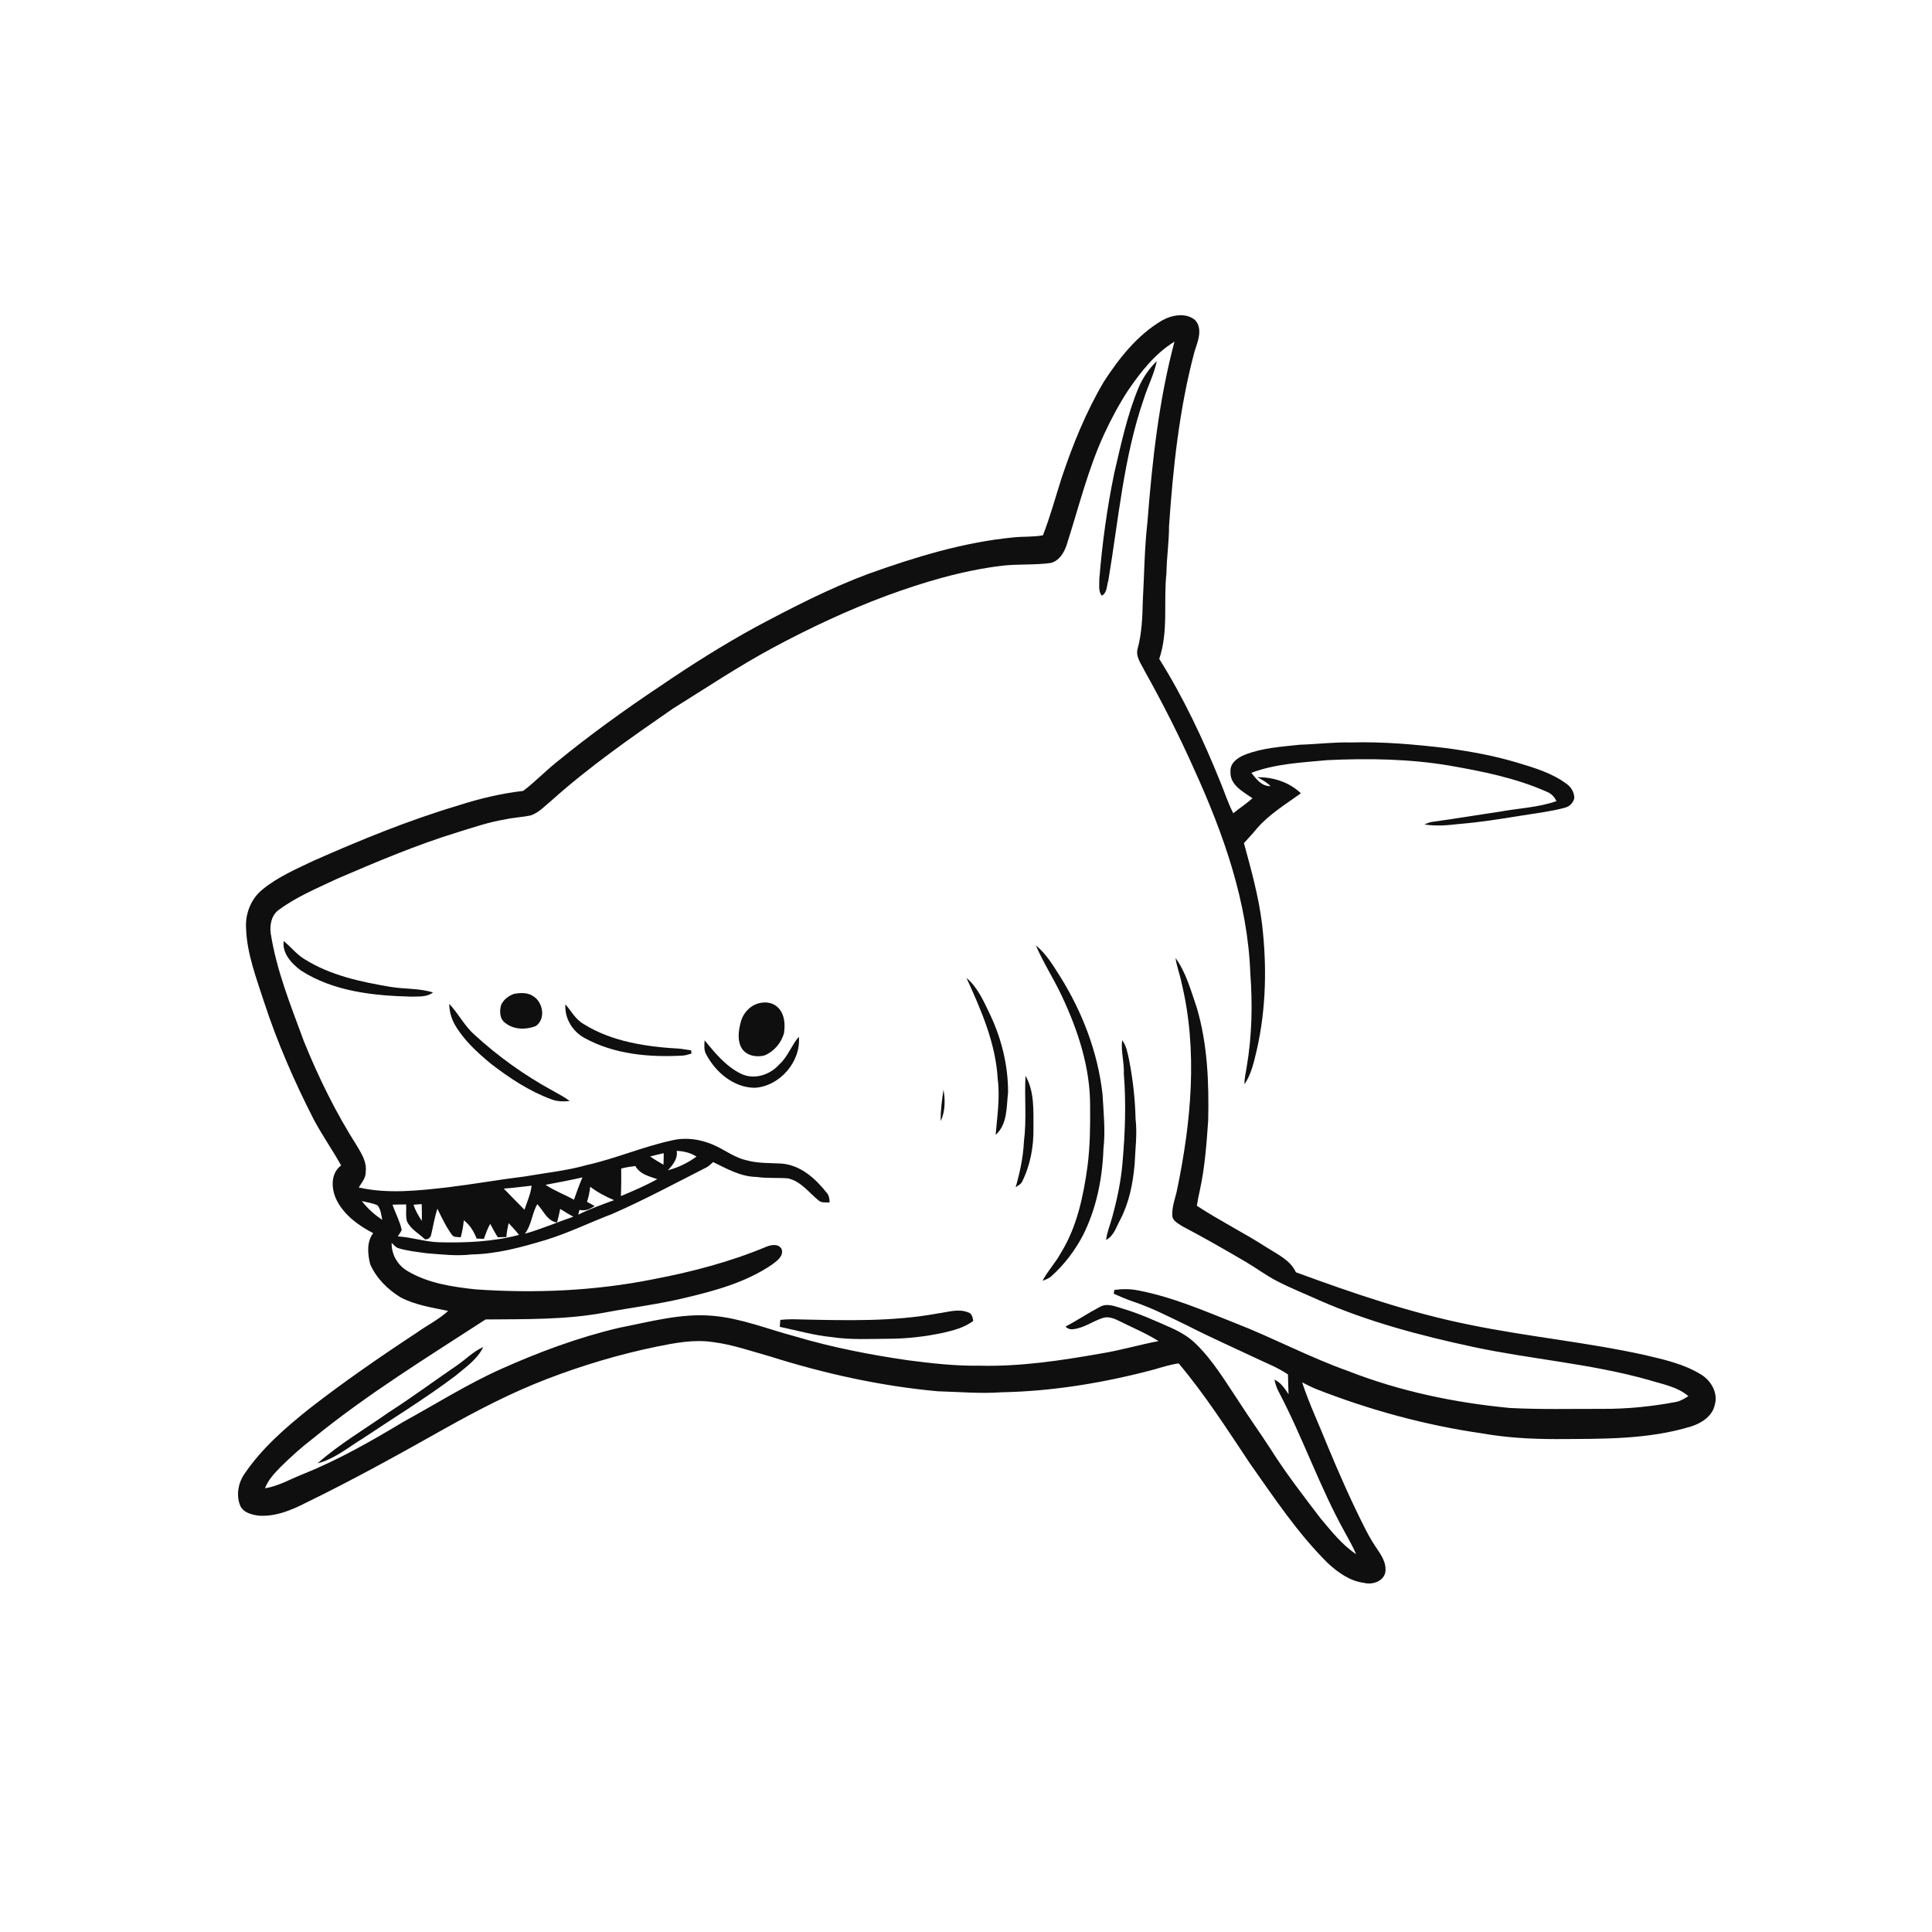 <svg xmlns="http://www.w3.org/2000/svg" width="1024pt" height="1024pt" viewBox="0 0 1024 1024" version="1.1">
<g id="#ffffffff">
<path fill="#ffffff" opacity="0" d=" M 0.00 0.00 L 1024.00 0.00 L 1024.00 1024.00 L 0.00 1024.00 L 0.00 0.00 M 615.81 169.91 C 602.83 177.57 593.25 189.74 585.13 202.19 C 575.60 218.29 568.55 235.73 562.64 253.43 C 559.42 263.55 556.64 273.82 552.78 283.72 C 547.64 284.68 542.38 284.28 537.20 284.83 C 510.77 287.36 485.21 295.23 460.30 304.13 C 439.62 311.85 419.96 321.97 400.51 332.35 C 383.07 341.90 366.25 352.52 349.82 363.73 C 330.95 376.31 312.53 389.61 294.97 403.98 C 288.90 408.83 283.50 414.51 277.31 419.19 C 265.54 420.56 253.98 423.32 242.71 426.97 C 216.47 434.79 191.11 445.20 166.10 456.25 C 156.87 460.68 147.29 464.78 139.29 471.31 C 133.11 476.18 129.91 484.22 130.42 492.01 C 130.87 505.54 135.86 518.35 139.96 531.09 C 147.00 552.60 156.07 573.39 166.38 593.52 C 170.81 601.79 176.21 609.49 180.79 617.68 C 174.90 622.18 175.55 630.58 178.64 636.52 C 182.75 644.30 190.17 649.64 197.81 653.60 C 194.26 658.24 194.87 664.61 196.17 669.96 C 199.39 677.42 205.46 683.47 212.35 687.65 C 220.16 691.74 229.01 693.03 237.54 694.82 C 232.42 699.48 226.17 702.55 220.57 706.56 C 201.19 719.31 182.08 732.51 163.77 746.77 C 151.25 756.79 138.92 767.50 129.81 780.84 C 126.31 785.70 125.03 792.28 127.27 797.93 C 128.86 801.70 133.25 802.78 136.92 803.31 C 145.71 804.01 154.16 800.57 161.84 796.65 C 187.04 784.40 211.55 770.80 235.96 757.06 C 253.38 747.33 271.15 738.08 289.81 730.93 C 308.67 723.66 328.11 717.87 347.89 713.77 C 357.76 711.78 367.91 709.79 377.99 711.35 C 388.23 712.63 398.02 716.11 407.93 718.87 C 436.90 728.02 466.73 734.64 497.00 737.40 C 508.33 737.72 519.67 738.76 531.00 737.93 C 558.30 737.40 585.42 732.84 611.78 725.85 C 616.04 724.58 620.30 723.25 624.72 722.63 C 638.71 739.24 650.42 757.56 662.45 775.59 C 675.29 793.82 687.74 812.57 703.63 828.36 C 709.06 833.41 715.45 838.02 723.01 838.97 C 727.20 840.05 732.73 838.37 734.12 833.90 C 735.13 829.73 733.00 825.65 730.77 822.28 C 728.26 818.66 725.93 814.92 723.95 810.98 C 716.52 796.46 709.94 781.53 703.69 766.47 C 699.20 755.21 693.96 744.21 690.16 732.69 C 692.67 733.93 695.14 735.25 697.75 736.29 C 726.01 747.34 755.47 755.40 785.53 759.72 C 798.54 762.03 811.77 762.75 824.98 762.75 C 848.80 762.60 873.15 763.10 896.18 756.10 C 901.74 754.35 907.63 750.65 908.88 744.54 C 910.71 738.26 906.87 731.72 901.55 728.49 C 892.60 722.98 882.18 720.63 872.07 718.26 C 841.29 711.43 809.83 708.51 778.97 702.16 C 747.46 695.85 716.96 685.38 686.86 674.34 C 683.92 667.91 677.26 664.93 671.64 661.33 C 659.48 653.46 646.46 647.04 634.36 639.08 C 634.76 636.29 635.34 633.54 635.96 630.80 C 638.61 618.68 639.49 606.29 640.36 593.95 C 640.81 573.85 640.04 553.41 634.29 534.00 C 631.18 525.03 628.72 515.57 623.07 507.77 C 623.65 512.30 625.42 516.57 626.27 521.05 C 634.93 556.94 631.34 594.47 623.95 630.25 C 623.08 634.79 621.14 639.18 621.35 643.89 C 621.14 647.06 624.60 648.53 626.82 650.03 C 638.12 655.95 649.18 662.32 660.19 668.76 C 665.83 672.05 671.05 676.03 676.88 679.02 C 684.25 682.82 691.96 685.88 699.51 689.30 C 725.54 700.70 753.15 707.95 780.86 713.91 C 811.61 720.47 843.19 722.77 873.53 731.32 C 880.83 733.58 888.86 734.90 894.88 739.97 C 892.82 741.27 890.71 742.62 888.28 743.06 C 875.34 745.52 862.18 746.81 849.01 746.73 C 832.74 746.69 816.45 747.12 800.20 746.25 C 771.00 743.48 741.94 737.40 714.57 726.69 C 694.12 719.44 674.94 709.16 654.75 701.29 C 637.93 694.62 621.15 687.36 603.29 683.96 C 599.12 683.10 594.83 683.11 590.63 683.68 C 590.55 684.18 590.39 685.20 590.31 685.71 C 593.81 687.22 597.29 688.78 600.91 689.98 C 610.96 693.35 620.37 698.28 629.90 702.86 C 641.49 708.80 653.40 714.06 665.17 719.62 C 671.05 722.46 677.23 724.77 682.65 728.48 C 682.69 731.98 682.84 735.47 682.96 738.98 C 680.96 735.95 678.88 732.78 675.48 731.21 C 675.98 733.56 676.72 735.90 677.92 738.01 C 690.66 762.25 699.53 788.34 712.88 812.28 C 714.91 816.06 717.11 819.77 718.79 823.75 C 711.33 818.82 705.78 811.69 700.07 804.95 C 690.80 792.82 681.43 780.72 673.28 767.78 C 667.93 759.51 662.17 751.51 656.86 743.21 C 649.67 732.53 643.08 721.25 633.78 712.21 C 629.98 708.50 625.34 705.80 620.51 703.67 C 612.25 700.03 604.01 696.26 595.33 693.69 C 591.30 692.53 586.78 690.36 582.78 692.78 C 576.64 696.00 570.87 699.90 564.73 703.13 C 565.94 704.31 567.36 704.75 569.00 704.47 C 574.60 703.83 579.21 700.26 584.47 698.55 C 587.68 697.52 590.89 698.96 593.71 700.40 C 600.53 703.81 607.60 706.74 614.06 710.81 C 603.83 712.73 593.85 715.74 583.56 717.38 C 562.25 721.14 540.70 724.39 519.01 723.84 C 506.44 724.04 493.94 722.61 481.49 721.01 C 461.25 718.08 441.10 714.18 421.48 708.34 C 407.06 704.52 393.03 698.77 378.06 697.43 C 361.10 695.87 344.55 700.57 328.07 703.78 C 306.53 708.86 285.68 716.60 265.50 725.63 C 247.54 733.70 230.87 744.24 213.62 753.69 C 196.49 764.03 179.00 773.94 160.39 781.40 C 153.80 784.01 147.52 787.69 140.45 788.83 C 142.09 784.41 145.39 780.94 148.62 777.62 C 154.16 772.14 159.96 766.92 166.16 762.19 C 194.83 738.84 226.42 719.44 257.36 699.34 C 278.58 699.13 300.00 699.60 320.96 695.61 C 334.92 692.98 349.05 691.29 362.88 687.94 C 378.98 684.12 395.42 679.69 409.23 670.22 C 411.78 668.32 415.33 665.89 414.36 662.21 C 412.80 658.92 408.51 659.74 405.79 660.96 C 386.68 668.89 366.56 674.17 346.26 678.02 C 315.30 684.24 283.47 685.57 252.01 683.39 C 239.72 682.03 226.96 680.19 216.16 673.77 C 210.83 670.76 207.42 664.91 207.58 658.78 C 208.73 659.73 209.65 661.13 211.16 661.57 C 216.04 663.06 221.15 663.54 226.19 664.25 C 234.11 664.87 242.06 665.83 249.99 664.88 C 263.34 664.64 276.31 661.08 289.02 657.28 C 301.21 653.57 312.67 647.91 324.55 643.39 C 341.61 635.91 358.04 627.09 374.62 618.65 C 375.88 617.94 376.89 616.89 377.94 615.92 C 385.26 619.44 392.67 623.74 401.03 623.80 C 406.54 624.63 412.11 624.10 417.64 624.56 C 424.44 626.05 428.70 632.05 433.83 636.23 C 435.44 637.71 437.72 637.23 439.71 637.29 C 439.68 635.40 439.40 633.45 438.04 632.03 C 432.12 624.52 424.06 617.37 414.07 616.71 C 407.96 616.37 401.75 616.64 395.79 615.01 C 389.84 613.74 384.91 610.01 379.52 607.44 C 372.30 603.98 363.99 602.56 356.12 604.43 C 340.83 607.75 326.36 614.05 311.09 617.48 C 300.35 620.52 289.19 621.62 278.22 623.54 C 264.62 625.20 251.13 627.61 237.52 629.28 C 221.84 631.05 205.72 632.91 190.13 629.39 C 191.72 626.79 193.99 624.28 193.82 621.02 C 194.49 616.07 191.77 611.68 189.36 607.62 C 178.17 590.08 168.93 571.32 161.12 552.05 C 154.24 533.32 146.62 514.64 143.50 494.82 C 142.83 490.22 143.91 484.80 148.01 482.07 C 157.44 475.15 168.33 470.68 178.83 465.70 C 199.84 456.68 220.94 447.72 242.82 441.03 C 250.97 438.47 259.11 435.75 267.56 434.33 C 272.10 433.31 276.79 433.15 281.34 432.18 C 285.68 430.69 288.83 427.13 292.30 424.30 C 312.35 406.34 334.50 390.90 356.61 375.61 C 374.33 364.58 391.70 352.95 410.11 343.09 C 429.39 332.75 449.25 323.45 469.74 315.79 C 489.65 308.48 510.14 302.38 531.25 299.83 C 539.76 298.86 548.40 299.56 556.90 298.39 C 561.34 297.28 563.89 293.09 565.28 289.03 C 571.63 269.33 576.52 249.05 585.18 230.17 C 588.90 222.18 593.04 214.37 597.86 206.99 C 604.60 197.13 612.17 187.41 622.50 181.08 C 614.15 212.38 610.68 244.70 608.15 276.91 C 606.56 290.86 606.48 304.92 605.69 318.93 C 605.54 327.15 605.16 335.43 603.08 343.43 C 601.61 347.80 604.77 351.68 606.57 355.41 C 616.15 372.52 625.03 390.01 633.01 407.93 C 648.50 442.02 661.35 478.23 662.70 516.00 C 663.93 532.47 663.57 549.10 660.79 565.40 C 660.35 568.49 659.50 571.53 659.62 574.68 C 663.25 569.27 664.62 562.80 666.11 556.56 C 671.12 534.59 671.53 511.74 668.87 489.43 C 667.06 474.96 663.14 460.90 659.31 446.87 C 661.62 444.32 664.00 441.83 666.15 439.14 C 672.73 431.53 681.43 426.30 689.49 420.46 C 683.37 414.56 674.81 411.82 666.42 411.96 C 668.92 413.25 671.43 414.64 673.43 416.67 C 668.66 416.83 665.88 412.89 663.23 409.61 C 676.06 404.76 689.99 404.17 703.51 402.89 C 725.17 401.87 746.99 402.19 768.41 405.81 C 785.82 408.86 803.37 412.36 819.62 419.55 C 822.02 420.46 823.90 422.27 824.96 424.62 C 815.17 428.05 804.66 428.38 794.53 430.27 C 783.04 431.94 771.59 433.90 760.09 435.46 C 758.28 435.59 756.59 436.27 754.97 436.98 C 760.99 437.95 767.16 437.47 773.19 436.74 C 784.19 435.85 795.09 434.12 805.98 432.35 C 813.77 431.09 821.65 430.18 829.29 428.14 C 831.85 427.58 833.85 425.51 834.43 422.96 C 834.36 420.04 832.83 417.26 830.47 415.57 C 822.66 409.70 813.14 406.91 803.92 404.14 C 791.84 400.52 779.40 398.29 766.94 396.56 C 750.03 394.57 733.05 393.02 716.00 393.52 C 706.97 393.29 698.01 394.45 689.00 394.71 C 679.18 395.81 669.08 396.36 659.80 400.03 C 656.03 401.53 651.78 404.44 652.19 409.05 C 651.79 416.05 658.93 419.67 663.85 423.09 C 660.64 425.97 657.00 428.32 653.66 431.04 C 650.89 425.72 649.09 419.99 646.81 414.47 C 637.71 391.94 627.34 369.85 614.42 349.23 C 619.41 334.56 616.60 318.83 618.24 303.71 C 618.36 295.42 619.63 287.21 619.61 278.92 C 621.74 247.82 625.05 216.58 633.11 186.37 C 634.80 181.09 637.73 174.39 633.39 169.61 C 628.46 165.52 620.98 166.95 615.81 169.91 M 603.47 205.43 C 597.41 220.02 594.15 235.53 590.56 250.85 C 586.74 269.37 584.18 288.13 582.66 306.97 C 582.75 309.89 582.00 313.21 583.94 315.72 C 586.82 314.34 586.55 310.38 587.44 307.69 C 592.86 275.38 595.52 242.31 606.32 211.16 C 608.43 204.51 611.72 198.24 613.15 191.37 C 609.02 195.35 605.75 200.18 603.47 205.43 M 150.35 498.77 C 149.50 505.40 154.63 510.81 159.56 514.43 C 176.84 525.53 197.96 527.75 218.02 528.24 C 221.88 528.08 226.27 528.60 229.49 526.03 C 222.15 523.69 214.30 524.33 206.77 523.03 C 191.14 520.39 175.17 516.98 161.55 508.47 C 157.24 505.95 154.21 501.86 150.35 498.77 M 549.02 501.07 C 553.03 510.38 558.61 518.92 562.89 528.11 C 571.37 546.22 577.84 565.81 577.78 586.01 C 577.88 596.67 577.78 607.36 576.43 617.94 C 574.23 633.93 570.87 650.27 562.23 664.16 C 559.45 669.34 555.26 673.60 552.59 678.83 C 554.24 678.23 555.96 677.62 557.27 676.38 C 564.08 670.32 569.66 662.93 573.91 654.89 C 581.08 640.73 584.29 624.78 584.85 609.00 C 585.94 599.35 584.91 589.67 584.37 580.03 C 581.88 557.71 573.63 536.26 561.72 517.30 C 558.06 511.50 554.42 505.45 549.02 501.07 M 512.25 518.30 C 520.02 535.35 527.78 552.98 528.81 571.95 C 530.11 581.81 528.51 591.71 527.71 601.52 C 534.08 595.81 533.39 586.77 534.30 579.03 C 534.33 564.94 530.95 550.93 524.97 538.19 C 521.57 531.11 518.38 523.50 512.25 518.30 M 272.51 526.76 C 269.59 527.74 266.96 529.75 265.62 532.57 C 264.69 535.83 264.75 540.03 267.80 542.19 C 272.32 545.82 278.75 545.88 283.95 543.85 C 289.31 540.20 287.92 531.49 282.87 528.18 C 279.92 525.97 275.95 526.13 272.51 526.76 M 402.54 531.67 C 397.46 532.82 393.59 537.25 392.48 542.25 C 391.37 546.64 390.72 551.79 393.26 555.83 C 395.91 559.67 401.16 560.57 405.42 559.34 C 410.30 557.21 414.09 552.74 415.53 547.63 C 416.21 543.10 415.95 537.87 412.67 534.34 C 410.16 531.51 406.08 530.79 402.54 531.67 M 238.12 532.09 C 238.11 535.89 239.17 539.61 240.98 542.93 C 245.72 551.24 252.89 557.74 260.17 563.80 C 270.05 571.41 280.59 578.40 292.36 582.71 C 295.43 583.87 298.76 583.89 301.98 583.56 C 299.11 581.45 295.98 579.77 292.87 578.06 C 277.97 569.91 264.03 559.97 251.53 548.47 C 246.15 543.77 243.01 537.21 238.12 532.09 M 299.68 532.32 C 299.13 539.63 303.41 546.67 309.77 550.13 C 325.58 558.87 344.20 560.48 361.94 559.48 C 363.51 559.36 365.00 558.83 366.51 558.42 C 366.46 557.99 366.36 557.13 366.31 556.70 C 364.48 556.45 362.66 556.16 360.84 555.88 C 343.13 554.85 324.62 552.34 309.29 542.73 C 305.04 540.31 302.78 535.88 299.68 532.32 M 413.10 564.10 C 408.18 569.72 399.72 572.51 392.74 569.11 C 384.75 565.21 378.99 558.13 373.45 551.39 C 373.33 553.88 372.98 556.59 374.31 558.86 C 379.34 568.36 388.83 576.45 400.03 576.55 C 413.29 575.76 424.61 562.71 423.41 549.48 C 419.50 554.01 417.62 560.02 413.10 564.10 M 594.76 551.32 C 594.02 557.23 595.93 563.02 595.65 568.95 C 596.88 584.49 596.37 600.12 595.01 615.63 C 594.22 625.72 592.11 635.67 589.42 645.42 C 588.37 649.34 586.69 653.13 586.26 657.20 C 590.40 655.06 591.64 650.31 593.73 646.51 C 598.48 637.42 600.49 627.20 601.38 617.06 C 601.71 609.04 602.82 601.02 601.87 593.00 C 601.64 582.53 600.45 572.09 598.45 561.81 C 597.65 558.18 597.06 554.35 594.76 551.32 M 543.54 570.19 C 542.92 581.79 544.21 593.49 542.70 605.05 C 542.32 613.29 540.58 621.38 538.32 629.29 C 539.43 628.42 540.85 627.81 541.61 626.58 C 546.05 617.78 547.90 607.85 547.75 598.05 C 547.71 588.72 548.35 578.54 543.54 570.19 M 498.61 594.21 C 501.00 588.99 501.06 583.12 500.06 577.56 C 499.27 583.07 498.44 588.62 498.61 594.21 M 497.02 696.15 C 473.29 700.52 449.07 699.86 425.06 699.35 C 421.23 699.20 417.39 699.15 413.58 699.57 C 413.49 700.79 413.40 702.01 413.31 703.25 C 422.46 705.17 431.51 707.78 440.84 708.69 C 450.82 710.19 460.95 709.64 471.00 709.57 C 480.65 709.56 490.28 708.43 499.71 706.44 C 505.35 705.13 511.18 703.68 515.86 700.09 C 515.50 698.38 515.21 696.17 513.23 695.62 C 507.98 693.45 502.35 695.48 497.02 696.15 M 241.88 723.91 C 229.80 732.15 218.06 740.89 205.73 748.77 C 193.18 757.59 179.83 765.41 168.30 775.59 C 177.34 773.32 184.58 767.10 192.38 762.35 C 208.74 751.41 225.58 741.14 241.30 729.28 C 246.73 724.72 252.99 720.54 256.14 713.93 C 250.79 716.33 246.68 720.65 241.88 723.91 Z" />
<path fill="#ffffff" opacity="0" d=" M 358.67 609.98 C 362.37 610.13 366.00 610.99 369.14 613.02 C 364.62 616.36 359.42 618.85 353.98 620.27 C 356.65 617.39 359.31 614.22 358.67 609.98 Z" />
<path fill="#ffffff" opacity="0" d=" M 344.56 612.97 C 346.96 612.36 349.36 611.71 351.79 611.21 C 351.79 613.23 351.74 615.27 351.66 617.32 C 349.25 615.94 346.86 614.53 344.56 612.97 Z" />
<path fill="#ffffff" opacity="0" d=" M 329.25 619.34 C 331.71 618.71 334.23 618.33 336.75 618.02 C 339.10 622.37 344.07 623.47 348.37 624.97 C 342.17 628.41 335.64 631.20 329.11 633.94 C 329.26 629.07 329.33 624.20 329.25 619.34 Z" />
<path fill="#ffffff" opacity="0" d=" M 289.15 627.98 C 295.69 626.74 302.23 625.52 308.71 624.05 C 307.00 627.91 305.66 631.92 304.21 635.88 C 299.26 633.11 293.87 631.16 289.15 627.98 Z" />
<path fill="#ffffff" opacity="0" d=" M 266.99 629.97 C 271.93 629.66 276.84 628.94 281.76 628.44 C 281.26 632.89 279.38 636.97 277.97 641.17 C 274.32 637.42 270.59 633.76 266.99 629.97 Z" />
<path fill="#ffffff" opacity="0" d=" M 312.83 628.99 C 316.68 631.97 321.02 634.20 325.47 636.11 C 319.05 638.46 312.60 640.76 306.47 643.80 C 306.69 642.95 306.91 642.10 307.14 641.26 C 310.09 641.97 312.79 640.92 315.16 639.19 C 313.82 638.44 312.47 637.72 311.13 637.01 C 311.98 634.40 312.53 631.72 312.83 628.99 Z" />
<path fill="#ffffff" opacity="0" d=" M 191.76 636.58 C 194.54 637.30 197.48 637.60 200.10 638.86 C 201.85 641.01 202.04 643.89 202.61 646.51 C 198.44 643.86 194.81 640.45 191.76 636.58 Z" />
<path fill="#ffffff" opacity="0" d=" M 208.03 638.51 C 210.44 638.41 212.85 638.38 215.27 638.38 C 215.45 641.36 214.90 644.44 215.71 647.34 C 217.66 651.52 221.98 653.75 225.20 656.84 C 226.75 657.15 228.26 655.93 228.52 654.43 C 229.61 649.83 230.35 645.15 231.83 640.65 C 234.15 645.37 236.40 650.21 239.53 654.47 C 240.55 656.01 242.62 655.49 244.19 655.82 C 245.00 652.85 245.56 649.83 245.82 646.78 C 249.08 649.24 251.16 652.70 252.62 656.46 C 253.58 656.50 255.50 656.57 256.46 656.61 C 257.47 653.91 258.36 651.15 259.83 648.66 C 261.10 651.07 262.38 653.47 263.85 655.77 C 265.36 655.73 266.88 655.70 268.40 655.67 C 268.53 653.17 269.04 650.71 269.61 648.29 C 271.51 650.29 273.37 652.33 275.07 654.52 C 261.38 658.13 247.11 658.78 233.01 658.44 C 225.50 658.28 218.30 655.74 210.83 655.32 C 211.56 654.19 212.38 653.10 212.92 651.88 C 211.92 647.22 209.57 642.99 208.03 638.51 Z" />
<path fill="#ffffff" opacity="0" d=" M 219.16 638.52 C 220.61 638.40 222.06 638.30 223.51 638.21 C 223.60 641.17 223.66 644.14 223.58 647.11 C 221.78 644.42 220.16 641.61 219.16 638.52 Z" />
<path fill="#ffffff" opacity="0" d=" M 278.21 653.90 C 281.76 649.29 281.90 643.21 284.77 638.24 C 288.06 641.64 290.03 647.22 295.25 647.97 C 295.88 645.58 296.46 643.18 296.92 640.76 C 299.23 642.15 301.48 643.63 303.89 644.86 C 295.31 647.81 286.96 651.45 278.21 653.90 Z" />
</g>
<g id="#0f0f0fff">
<path fill="#0f0f0f" opacity="1.00" d=" M 615.81 169.91 C 620.98 166.95 628.46 165.52 633.39 169.61 C 637.73 174.39 634.80 181.09 633.11 186.37 C 625.05 216.58 621.74 247.82 619.61 278.92 C 619.63 287.21 618.36 295.42 618.24 303.71 C 616.60 318.83 619.41 334.56 614.42 349.23 C 627.34 369.85 637.71 391.94 646.81 414.47 C 649.09 419.99 650.89 425.72 653.66 431.04 C 657.00 428.32 660.64 425.97 663.85 423.09 C 658.93 419.67 651.79 416.05 652.19 409.05 C 651.78 404.44 656.03 401.53 659.80 400.03 C 669.08 396.36 679.18 395.81 689.00 394.71 C 698.01 394.45 706.97 393.29 716.00 393.52 C 733.05 393.02 750.03 394.57 766.94 396.56 C 779.40 398.29 791.84 400.52 803.92 404.14 C 813.14 406.91 822.66 409.70 830.47 415.57 C 832.83 417.26 834.36 420.04 834.43 422.96 C 833.85 425.51 831.85 427.58 829.29 428.14 C 821.65 430.18 813.77 431.09 805.98 432.35 C 795.09 434.12 784.19 435.85 773.19 436.74 C 767.16 437.47 760.99 437.95 754.97 436.98 C 756.59 436.27 758.28 435.59 760.09 435.46 C 771.59 433.90 783.04 431.94 794.53 430.27 C 804.66 428.38 815.17 428.05 824.96 424.62 C 823.90 422.27 822.02 420.46 819.62 419.55 C 803.37 412.36 785.82 408.86 768.41 405.81 C 746.99 402.19 725.17 401.87 703.51 402.89 C 689.99 404.17 676.06 404.76 663.23 409.61 C 665.88 412.89 668.66 416.83 673.43 416.67 C 671.43 414.64 668.92 413.25 666.42 411.96 C 674.81 411.82 683.37 414.56 689.49 420.46 C 681.43 426.30 672.73 431.53 666.15 439.14 C 664.00 441.83 661.62 444.32 659.31 446.87 C 663.14 460.90 667.06 474.96 668.87 489.43 C 671.53 511.74 671.12 534.59 666.11 556.56 C 664.62 562.80 663.25 569.27 659.62 574.68 C 659.50 571.53 660.35 568.49 660.79 565.40 C 663.57 549.10 663.93 532.47 662.70 516.00 C 661.35 478.23 648.50 442.02 633.01 407.93 C 625.03 390.01 616.15 372.52 606.57 355.41 C 604.77 351.68 601.61 347.80 603.08 343.43 C 605.16 335.43 605.54 327.15 605.69 318.93 C 606.48 304.92 606.56 290.86 608.15 276.91 C 610.68 244.70 614.15 212.38 622.50 181.08 C 612.17 187.41 604.60 197.13 597.86 206.99 C 593.04 214.37 588.90 222.18 585.18 230.17 C 576.52 249.05 571.63 269.33 565.28 289.03 C 563.89 293.09 561.34 297.28 556.90 298.39 C 548.40 299.56 539.76 298.86 531.25 299.83 C 510.14 302.38 489.65 308.48 469.74 315.79 C 449.25 323.45 429.39 332.75 410.11 343.09 C 391.70 352.95 374.33 364.58 356.61 375.61 C 334.50 390.90 312.35 406.34 292.30 424.30 C 288.83 427.13 285.68 430.69 281.34 432.18 C 276.79 433.15 272.10 433.31 267.56 434.33 C 259.11 435.75 250.97 438.47 242.82 441.03 C 220.94 447.72 199.84 456.68 178.83 465.70 C 168.33 470.68 157.44 475.15 148.01 482.07 C 143.91 484.80 142.83 490.22 143.50 494.82 C 146.62 514.64 154.24 533.32 161.12 552.05 C 168.93 571.32 178.17 590.08 189.36 607.62 C 191.77 611.68 194.49 616.07 193.82 621.02 C 193.99 624.28 191.72 626.79 190.13 629.39 C 205.72 632.91 221.84 631.05 237.52 629.28 C 251.13 627.61 264.62 625.20 278.22 623.54 C 289.19 621.62 300.35 620.52 311.09 617.48 C 326.36 614.05 340.83 607.75 356.12 604.43 C 363.99 602.56 372.30 603.98 379.52 607.44 C 384.91 610.01 389.84 613.74 395.79 615.01 C 401.75 616.64 407.96 616.37 414.07 616.71 C 424.06 617.37 432.12 624.52 438.04 632.03 C 439.40 633.45 439.68 635.40 439.71 637.29 C 437.72 637.23 435.44 637.71 433.83 636.23 C 428.70 632.05 424.44 626.05 417.64 624.56 C 412.11 624.10 406.54 624.63 401.03 623.80 C 392.67 623.74 385.26 619.44 377.94 615.92 C 376.89 616.89 375.88 617.94 374.62 618.65 C 358.04 627.09 341.61 635.91 324.55 643.39 C 312.67 647.91 301.21 653.57 289.02 657.28 C 276.31 661.08 263.34 664.64 249.99 664.88 C 242.06 665.83 234.11 664.87 226.19 664.25 C 221.15 663.54 216.04 663.06 211.16 661.57 C 209.65 661.13 208.73 659.73 207.58 658.78 C 207.42 664.91 210.83 670.76 216.16 673.77 C 226.96 680.19 239.72 682.03 252.01 683.39 C 283.47 685.57 315.30 684.24 346.26 678.02 C 366.56 674.17 386.68 668.89 405.79 660.96 C 408.51 659.74 412.80 658.92 414.36 662.21 C 415.33 665.89 411.78 668.32 409.23 670.22 C 395.42 679.69 378.98 684.12 362.88 687.94 C 349.05 691.29 334.92 692.98 320.96 695.61 C 300.00 699.60 278.58 699.13 257.36 699.34 C 226.42 719.44 194.83 738.84 166.16 762.19 C 159.96 766.92 154.16 772.14 148.62 777.62 C 145.39 780.94 142.09 784.41 140.45 788.83 C 147.52 787.69 153.80 784.01 160.39 781.40 C 179.00 773.94 196.49 764.03 213.62 753.69 C 230.87 744.24 247.54 733.70 265.50 725.63 C 285.68 716.60 306.53 708.86 328.07 703.78 C 344.55 700.57 361.10 695.87 378.06 697.43 C 393.03 698.77 407.06 704.52 421.48 708.34 C 441.10 714.18 461.25 718.08 481.49 721.01 C 493.94 722.61 506.44 724.04 519.01 723.84 C 540.70 724.39 562.25 721.14 583.56 717.38 C 593.85 715.74 603.83 712.73 614.06 710.81 C 607.60 706.74 600.53 703.81 593.71 700.40 C 590.89 698.96 587.68 697.52 584.47 698.55 C 579.21 700.26 574.60 703.83 569.00 704.47 C 567.36 704.75 565.94 704.31 564.73 703.13 C 570.87 699.90 576.64 696.00 582.78 692.78 C 586.78 690.36 591.30 692.53 595.33 693.69 C 604.01 696.26 612.25 700.03 620.51 703.67 C 625.34 705.80 629.98 708.50 633.78 712.21 C 643.08 721.25 649.67 732.53 656.86 743.21 C 662.17 751.51 667.93 759.51 673.28 767.78 C 681.43 780.72 690.80 792.82 700.07 804.95 C 705.78 811.69 711.33 818.82 718.79 823.75 C 717.11 819.77 714.91 816.06 712.88 812.28 C 699.53 788.34 690.66 762.25 677.92 738.01 C 676.72 735.90 675.98 733.56 675.48 731.21 C 678.88 732.78 680.96 735.95 682.96 738.98 C 682.84 735.47 682.69 731.98 682.65 728.48 C 677.23 724.77 671.05 722.46 665.17 719.62 C 653.40 714.06 641.49 708.80 629.90 702.86 C 620.37 698.28 610.96 693.35 600.91 689.98 C 597.29 688.78 593.81 687.22 590.31 685.71 C 590.39 685.20 590.55 684.18 590.63 683.68 C 594.83 683.11 599.12 683.10 603.29 683.96 C 621.15 687.36 637.93 694.62 654.75 701.29 C 674.94 709.16 694.12 719.44 714.57 726.69 C 741.94 737.40 771.00 743.48 800.20 746.25 C 816.45 747.12 832.74 746.69 849.01 746.73 C 862.18 746.81 875.34 745.52 888.28 743.06 C 890.71 742.62 892.82 741.27 894.88 739.97 C 888.86 734.90 880.83 733.58 873.53 731.32 C 843.19 722.77 811.61 720.47 780.86 713.91 C 753.15 707.95 725.54 700.70 699.51 689.30 C 691.96 685.88 684.25 682.82 676.88 679.02 C 671.05 676.03 665.83 672.05 660.19 668.76 C 649.18 662.32 638.12 655.95 626.82 650.03 C 624.60 648.53 621.14 647.06 621.35 643.89 C 621.14 639.18 623.08 634.79 623.95 630.25 C 631.34 594.47 634.93 556.94 626.27 521.05 C 625.42 516.57 623.65 512.30 623.07 507.77 C 628.72 515.57 631.18 525.03 634.29 534.00 C 640.04 553.41 640.81 573.85 640.36 593.95 C 639.49 606.29 638.61 618.68 635.96 630.80 C 635.34 633.54 634.76 636.29 634.36 639.08 C 646.46 647.04 659.48 653.46 671.64 661.33 C 677.26 664.93 683.92 667.91 686.86 674.34 C 716.96 685.38 747.46 695.85 778.97 702.16 C 809.83 708.51 841.29 711.43 872.07 718.26 C 882.18 720.63 892.60 722.98 901.55 728.49 C 906.87 731.72 910.71 738.26 908.88 744.54 C 907.63 750.65 901.74 754.35 896.18 756.10 C 873.15 763.10 848.80 762.60 824.98 762.75 C 811.77 762.75 798.54 762.03 785.53 759.72 C 755.47 755.40 726.01 747.34 697.75 736.29 C 695.14 735.25 692.67 733.93 690.16 732.69 C 693.96 744.21 699.20 755.21 703.69 766.47 C 709.94 781.53 716.52 796.46 723.95 810.98 C 725.93 814.92 728.26 818.66 730.77 822.28 C 733.00 825.65 735.13 829.73 734.12 833.90 C 732.73 838.37 727.20 840.05 723.01 838.97 C 715.45 838.02 709.06 833.41 703.63 828.36 C 687.74 812.57 675.29 793.82 662.45 775.59 C 650.42 757.56 638.71 739.24 624.72 722.63 C 620.30 723.25 616.04 724.58 611.78 725.85 C 585.42 732.84 558.30 737.40 531.00 737.93 C 519.67 738.76 508.33 737.72 497.00 737.40 C 466.73 734.64 436.90 728.02 407.93 718.87 C 398.02 716.11 388.23 712.63 377.99 711.35 C 367.91 709.79 357.76 711.78 347.89 713.77 C 328.11 717.87 308.67 723.66 289.81 730.93 C 271.15 738.08 253.38 747.33 235.96 757.06 C 211.55 770.80 187.04 784.40 161.84 796.65 C 154.16 800.57 145.71 804.01 136.92 803.31 C 133.25 802.78 128.86 801.70 127.27 797.93 C 125.03 792.28 126.31 785.70 129.81 780.84 C 138.92 767.50 151.25 756.79 163.77 746.77 C 182.08 732.51 201.19 719.31 220.57 706.56 C 226.17 702.55 232.42 699.48 237.54 694.82 C 229.01 693.03 220.16 691.74 212.35 687.65 C 205.46 683.47 199.39 677.42 196.17 669.96 C 194.87 664.61 194.26 658.24 197.81 653.60 C 190.17 649.64 182.75 644.30 178.64 636.52 C 175.55 630.58 174.90 622.18 180.79 617.68 C 176.21 609.49 170.81 601.79 166.38 593.52 C 156.07 573.39 147.00 552.60 139.96 531.09 C 135.86 518.35 130.87 505.54 130.42 492.01 C 129.91 484.22 133.11 476.18 139.29 471.31 C 147.29 464.78 156.87 460.68 166.10 456.25 C 191.11 445.20 216.47 434.79 242.71 426.97 C 253.98 423.32 265.54 420.56 277.31 419.19 C 283.50 414.51 288.90 408.83 294.97 403.98 C 312.53 389.61 330.95 376.31 349.82 363.73 C 366.25 352.52 383.07 341.90 400.51 332.35 C 419.96 321.97 439.62 311.85 460.30 304.13 C 485.21 295.23 510.77 287.36 537.20 284.83 C 542.38 284.28 547.64 284.68 552.78 283.72 C 556.64 273.82 559.42 263.55 562.64 253.43 C 568.55 235.73 575.60 218.29 585.13 202.19 C 593.25 189.74 602.83 177.57 615.81 169.91 M 358.67 609.98 C 359.31 614.22 356.65 617.39 353.98 620.27 C 359.42 618.85 364.62 616.36 369.14 613.02 C 366.00 610.99 362.37 610.13 358.67 609.98 M 344.56 612.97 C 346.86 614.53 349.25 615.94 351.66 617.32 C 351.74 615.27 351.79 613.23 351.79 611.21 C 349.36 611.71 346.96 612.36 344.56 612.97 M 329.25 619.34 C 329.33 624.20 329.26 629.07 329.11 633.94 C 335.64 631.20 342.17 628.41 348.37 624.97 C 344.07 623.47 339.10 622.37 336.75 618.02 C 334.23 618.33 331.71 618.71 329.25 619.34 M 289.15 627.98 C 293.87 631.16 299.26 633.11 304.21 635.88 C 305.66 631.92 307.00 627.91 308.71 624.05 C 302.23 625.52 295.69 626.74 289.15 627.98 M 266.99 629.97 C 270.59 633.76 274.32 637.42 277.97 641.17 C 279.38 636.97 281.26 632.89 281.76 628.44 C 276.84 628.94 271.93 629.66 266.99 629.97 M 312.83 628.99 C 312.53 631.72 311.98 634.40 311.13 637.01 C 312.47 637.72 313.82 638.44 315.16 639.19 C 312.79 640.92 310.09 641.97 307.14 641.26 C 306.91 642.10 306.69 642.95 306.47 643.80 C 312.60 640.76 319.05 638.46 325.47 636.11 C 321.02 634.20 316.68 631.97 312.83 628.99 M 191.76 636.58 C 194.81 640.45 198.44 643.86 202.61 646.51 C 202.04 643.89 201.85 641.01 200.10 638.86 C 197.48 637.60 194.54 637.30 191.76 636.58 M 208.03 638.51 C 209.57 642.99 211.92 647.22 212.92 651.88 C 212.38 653.10 211.56 654.19 210.83 655.32 C 218.30 655.74 225.50 658.28 233.01 658.44 C 247.11 658.78 261.38 658.13 275.07 654.52 C 273.37 652.33 271.51 650.29 269.61 648.29 C 269.04 650.71 268.53 653.17 268.40 655.67 C 266.88 655.70 265.36 655.73 263.85 655.77 C 262.38 653.47 261.10 651.07 259.83 648.66 C 258.36 651.15 257.47 653.91 256.46 656.61 C 255.50 656.57 253.58 656.50 252.62 656.46 C 251.16 652.70 249.08 649.24 245.82 646.78 C 245.56 649.83 245.00 652.85 244.19 655.82 C 242.62 655.49 240.55 656.01 239.53 654.47 C 236.40 650.21 234.15 645.37 231.83 640.65 C 230.35 645.15 229.61 649.83 228.52 654.43 C 228.26 655.93 226.75 657.15 225.20 656.84 C 221.98 653.75 217.66 651.52 215.71 647.34 C 214.90 644.44 215.45 641.36 215.27 638.38 C 212.85 638.38 210.44 638.41 208.03 638.51 M 219.16 638.52 C 220.16 641.61 221.78 644.42 223.58 647.11 C 223.66 644.14 223.60 641.17 223.51 638.21 C 222.06 638.30 220.61 638.40 219.16 638.52 M 278.21 653.90 C 286.96 651.45 295.31 647.81 303.89 644.86 C 301.48 643.63 299.23 642.15 296.92 640.76 C 296.46 643.18 295.88 645.58 295.25 647.97 C 290.03 647.22 288.06 641.64 284.77 638.24 C 281.90 643.21 281.76 649.29 278.21 653.90 Z" />
<path fill="#0f0f0f" opacity="1.00" d=" M 603.47 205.43 C 605.75 200.18 609.02 195.35 613.15 191.37 C 611.72 198.24 608.43 204.51 606.32 211.16 C 595.52 242.31 592.86 275.38 587.44 307.69 C 586.55 310.38 586.82 314.34 583.94 315.72 C 582.00 313.21 582.75 309.89 582.66 306.97 C 584.18 288.13 586.74 269.37 590.56 250.85 C 594.15 235.53 597.41 220.02 603.47 205.43 Z" />
<path fill="#0f0f0f" opacity="1.00" d=" M 150.35 498.77 C 154.21 501.86 157.24 505.95 161.55 508.47 C 175.17 516.98 191.14 520.39 206.77 523.03 C 214.30 524.33 222.15 523.69 229.49 526.03 C 226.27 528.60 221.88 528.08 218.02 528.24 C 197.96 527.75 176.84 525.53 159.56 514.43 C 154.63 510.81 149.50 505.40 150.35 498.77 Z" />
<path fill="#0f0f0f" opacity="1.00" d=" M 549.02 501.07 C 554.42 505.45 558.06 511.50 561.72 517.30 C 573.63 536.26 581.88 557.71 584.37 580.03 C 584.91 589.67 585.94 599.35 584.85 609.00 C 584.29 624.78 581.08 640.73 573.91 654.89 C 569.66 662.93 564.08 670.32 557.27 676.38 C 555.96 677.62 554.24 678.23 552.59 678.83 C 555.26 673.60 559.45 669.34 562.23 664.16 C 570.87 650.27 574.23 633.93 576.43 617.94 C 577.78 607.36 577.88 596.67 577.78 586.01 C 577.84 565.81 571.37 546.22 562.89 528.11 C 558.61 518.92 553.03 510.38 549.02 501.07 Z" />
<path fill="#0f0f0f" opacity="1.00" d=" M 512.25 518.30 C 518.38 523.50 521.57 531.11 524.97 538.19 C 530.95 550.93 534.33 564.94 534.30 579.03 C 533.39 586.77 534.08 595.81 527.71 601.52 C 528.51 591.71 530.11 581.81 528.81 571.95 C 527.78 552.98 520.02 535.35 512.25 518.30 Z" />
<path fill="#0f0f0f" opacity="1.00" d=" M 272.51 526.76 C 275.95 526.13 279.92 525.97 282.87 528.18 C 287.92 531.49 289.31 540.20 283.95 543.85 C 278.75 545.88 272.32 545.82 267.80 542.19 C 264.75 540.03 264.69 535.83 265.62 532.57 C 266.96 529.75 269.59 527.74 272.51 526.76 Z" />
<path fill="#0f0f0f" opacity="1.00" d=" M 402.54 531.67 C 406.08 530.79 410.16 531.51 412.67 534.34 C 415.95 537.87 416.21 543.10 415.53 547.63 C 414.09 552.74 410.30 557.21 405.42 559.34 C 401.16 560.57 395.91 559.67 393.26 555.83 C 390.72 551.79 391.37 546.64 392.48 542.25 C 393.59 537.25 397.46 532.82 402.54 531.67 Z" />
<path fill="#0f0f0f" opacity="1.00" d=" M 238.12 532.09 C 243.01 537.21 246.15 543.77 251.53 548.47 C 264.03 559.97 277.97 569.91 292.87 578.06 C 295.98 579.77 299.11 581.45 301.98 583.56 C 298.76 583.89 295.43 583.87 292.36 582.71 C 280.59 578.40 270.05 571.41 260.17 563.80 C 252.89 557.74 245.72 551.24 240.98 542.93 C 239.17 539.61 238.11 535.89 238.12 532.09 Z" />
<path fill="#0f0f0f" opacity="1.00" d=" M 299.68 532.32 C 302.78 535.88 305.04 540.31 309.29 542.73 C 324.62 552.34 343.13 554.85 360.84 555.88 C 362.66 556.16 364.48 556.45 366.31 556.70 C 366.36 557.13 366.46 557.99 366.51 558.42 C 365.00 558.83 363.51 559.36 361.94 559.48 C 344.20 560.48 325.58 558.87 309.77 550.13 C 303.41 546.67 299.13 539.63 299.68 532.32 Z" />
<path fill="#0f0f0f" opacity="1.00" d=" M 413.10 564.10 C 417.62 560.02 419.50 554.01 423.41 549.48 C 424.61 562.71 413.29 575.76 400.03 576.55 C 388.83 576.45 379.34 568.36 374.31 558.86 C 372.98 556.59 373.33 553.88 373.45 551.39 C 378.99 558.13 384.75 565.21 392.74 569.11 C 399.72 572.51 408.18 569.72 413.10 564.10 Z" />
<path fill="#0f0f0f" opacity="1.00" d=" M 594.76 551.32 C 597.06 554.35 597.65 558.18 598.45 561.81 C 600.45 572.09 601.64 582.53 601.87 593.00 C 602.82 601.02 601.71 609.04 601.38 617.06 C 600.49 627.20 598.48 637.42 593.73 646.51 C 591.64 650.31 590.40 655.06 586.26 657.20 C 586.69 653.13 588.37 649.34 589.42 645.42 C 592.11 635.67 594.22 625.72 595.01 615.63 C 596.37 600.12 596.88 584.49 595.65 568.95 C 595.93 563.02 594.02 557.23 594.76 551.32 Z" />
<path fill="#0f0f0f" opacity="1.00" d=" M 543.54 570.19 C 548.35 578.54 547.71 588.72 547.75 598.05 C 547.90 607.85 546.05 617.78 541.61 626.58 C 540.85 627.81 539.43 628.42 538.32 629.29 C 540.58 621.38 542.32 613.29 542.70 605.05 C 544.21 593.49 542.92 581.79 543.54 570.19 Z" />
<path fill="#0f0f0f" opacity="1.00" d=" M 498.61 594.21 C 498.44 588.62 499.27 583.07 500.06 577.56 C 501.06 583.12 501.00 588.99 498.61 594.21 Z" />
<path fill="#0f0f0f" opacity="1.00" d=" M 497.02 696.15 C 502.35 695.48 507.98 693.45 513.23 695.62 C 515.21 696.17 515.50 698.38 515.86 700.09 C 511.18 703.68 505.35 705.13 499.71 706.44 C 490.28 708.43 480.65 709.56 471.00 709.57 C 460.95 709.64 450.82 710.19 440.84 708.69 C 431.51 707.78 422.46 705.17 413.31 703.25 C 413.40 702.01 413.49 700.79 413.58 699.57 C 417.39 699.15 421.23 699.20 425.06 699.35 C 449.07 699.86 473.29 700.52 497.02 696.15 Z" />
<path fill="#0f0f0f" opacity="1.00" d=" M 241.88 723.91 C 246.68 720.65 250.79 716.33 256.14 713.93 C 252.99 720.54 246.73 724.72 241.30 729.28 C 225.58 741.14 208.74 751.41 192.38 762.35 C 184.58 767.10 177.34 773.32 168.30 775.59 C 179.83 765.41 193.18 757.59 205.73 748.77 C 218.06 740.89 229.80 732.15 241.88 723.91 Z" />
</g>
</svg>